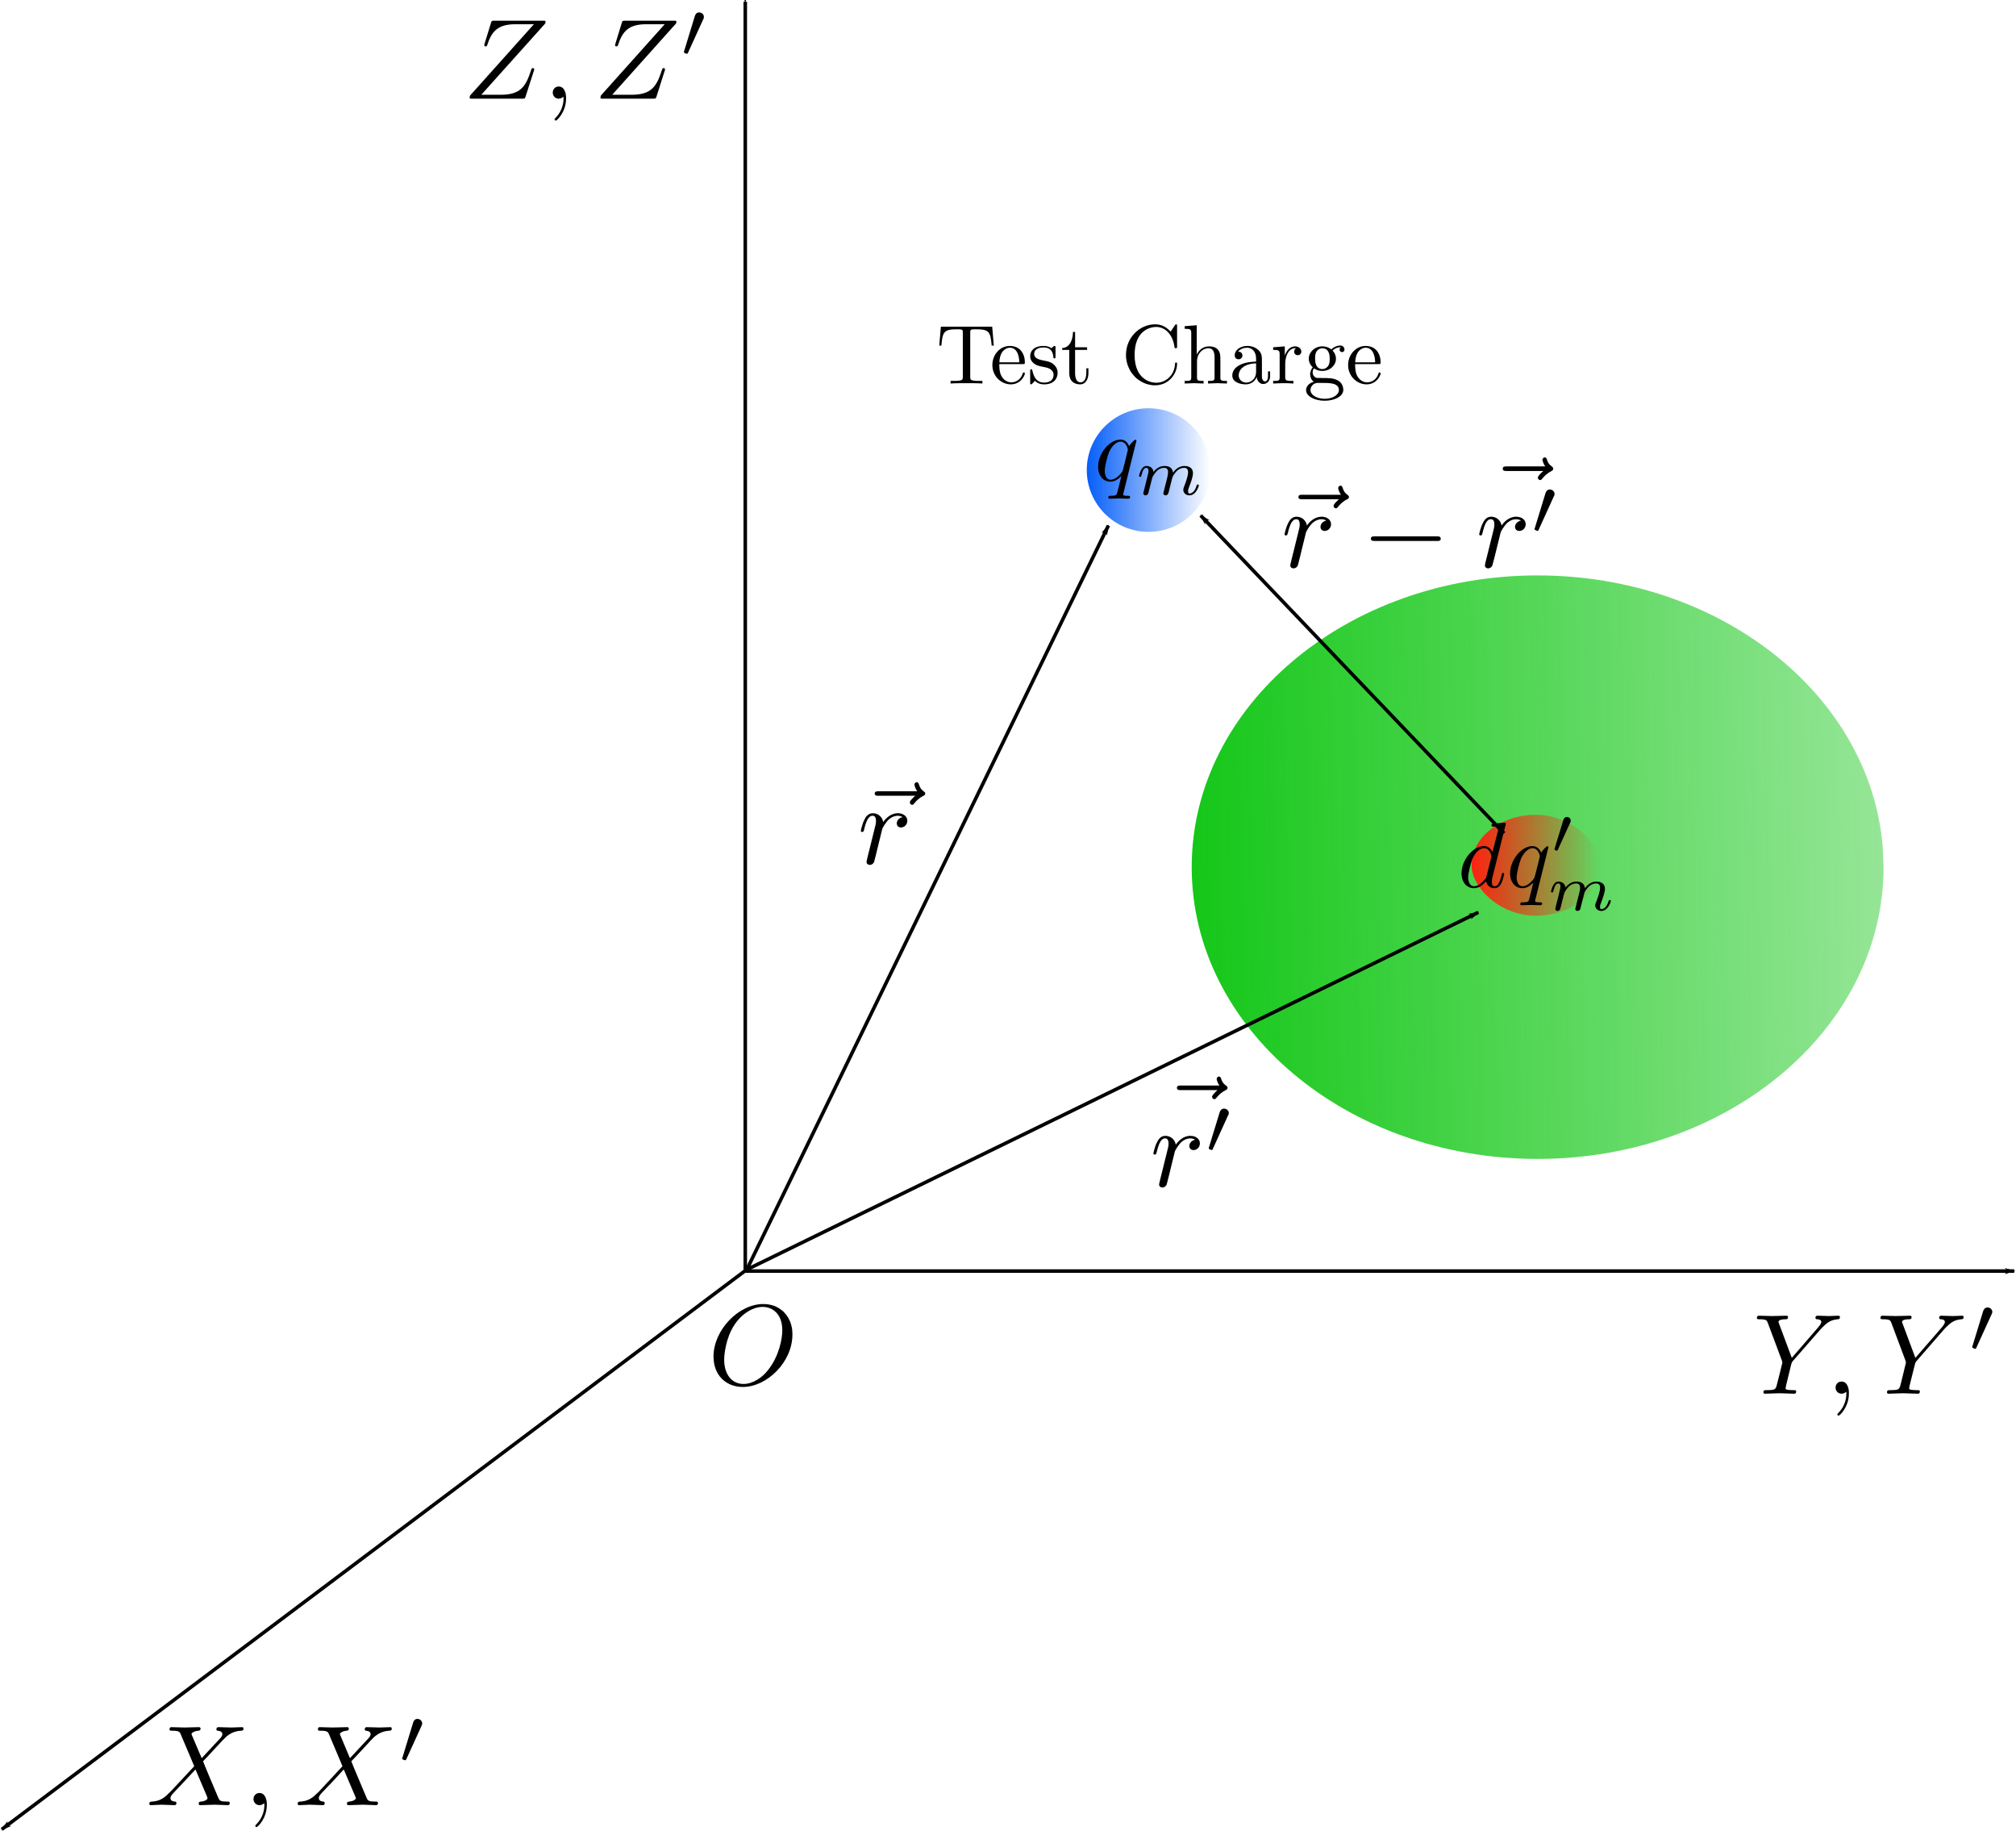 <?xml version="1.0" encoding="UTF-8"?>
<svg version="1.1" viewBox="0 0 571.93 519.35" xmlns="http://www.w3.org/2000/svg" xmlns:ns0="http://www.iki.fi/pav/software/textext/">
<defs>
<marker id="h" overflow="visible" orient="auto">
<path transform="matrix(-.8 0 0 -.8 -10 0)" d="m0 0 5-5-17.5 5 17.5 5-5-5z" fill-rule="evenodd" stroke="#000" stroke-width="1pt"/>
</marker>
<marker id="a" overflow="visible" orient="auto">
<path transform="matrix(.8 0 0 .8 10 0)" d="m0 0 5-5-17.5 5 17.5 5-5-5z" fill-rule="evenodd" stroke="#000" stroke-width="1pt"/>
</marker>
<linearGradient id="d" x1="383" x2="419.89" y1="219.61" y2="219.61" gradientUnits="userSpaceOnUse">
<stop stop-color="#065ef9" offset="0"/>
<stop stop-color="#065ef9" stop-opacity="0" offset="1"/>
</linearGradient>
<filter id="e" color-interpolation-filters="sRGB">
<feTurbulence baseFrequency="0.04" numOctaves="3" result="result91"/>
<feDisplacementMap in="SourceGraphic" in2="result91" scale="6.6" xChannelSelector="R" yChannelSelector="G"/>
</filter>
<linearGradient id="b" x1="417.04" x2="453.46" y1="246.67" y2="246.67" gradientTransform="translate(49.014 130.59)" gradientUnits="userSpaceOnUse">
<stop stop-color="#ff2210" offset="0"/>
<stop stop-color="#ff2210" stop-opacity="0" offset="1"/>
</linearGradient>
<filter id="g" color-interpolation-filters="sRGB">
<feTurbulence baseFrequency="0.04" numOctaves="3" result="result91"/>
<feDisplacementMap in="SourceGraphic" in2="result91" scale="6.6" xChannelSelector="R" yChannelSelector="G"/>
</filter>
<filter id="f" color-interpolation-filters="sRGB">
<feTurbulence baseFrequency="0.04" numOctaves="3" result="result91"/>
<feDisplacementMap in="SourceGraphic" in2="result91" scale="6.6" xChannelSelector="R" yChannelSelector="G"/>
</filter>
<linearGradient id="c" x1="335.37" x2="555.94" y1="247.11" y2="242.99" gradientUnits="userSpaceOnUse">
<stop stop-color="#08c40c" offset="0"/>
<stop stop-color="#08c40c" stop-opacity="0" offset="1"/>
</linearGradient>
</defs>
<g transform="translate(-48.573 -131.86)">
<path transform="matrix(1.715 0 0 1.446 -208.13 20.488)" d="m461.26 247.11c0 31.604-25.62 57.224-57.224 57.224s-57.224-25.62-57.224-57.224 25.62-57.224 57.224-57.224c29.937 0 54.815 23.075 57.063 52.928" fill="url(#c)" filter="url(#f)"/>
<rect x="466.06" y="362.96" width="36.415" height="28.612" rx="18.208" ry="14.306" fill="url(#b)" filter="url(#g)"/>
<path transform="matrix(3.802 0 0 3.63 -1042.2 -419.81)" d="m419.89 219.61c0 10.673-8.259 19.326-18.447 19.326s-18.447-8.652-18.447-19.326c0-10.673 8.259-19.326 18.447-19.326s18.447 8.652 18.447 19.326z" fill="none" filter="url(#e)"/>
<path transform="matrix(.951 0 0 .907 -7.343 65.995)" d="m419.89 219.61c0 10.673-8.259 19.326-18.447 19.326s-18.447-8.652-18.447-19.326c0-10.673 8.259-19.326 18.447-19.326s18.447 8.652 18.447 19.326z" fill="url(#d)" fill-rule="evenodd"/>
<path d="m363.02 280.92-102.55 210.95" fill="none" marker-start="url(#a)" stroke="#000"/>
<path d="m467.95 390.63-207.16 101.14" fill="none" marker-start="url(#a)" stroke="#000"/>
<path d="m475.27 368.21-86.06-90.14" fill="none" marker-end="url(#h)" stroke="#000"/>
<g transform="matrix(3.258 0 0 -3.258 -436.1 2518.1)" stroke="#000" stroke-miterlimit="10.433" stroke-width="0" ns0:preamble="/home/kaumudi/Desktop/Dropbox/zinka additional files/textext/preamble.tex" ns0:text="$\\vec{r}$" xml:space="preserve">
<path d="m228.46 663.15-0.03-0.03-0.02-0.01-0.01-0.02-0.02-0.01-0.04-0.04-0.02-0.01-0.01-0.02-0.18-0.18-0.01-0.02-0.04-0.04-0.02-0.04-0.02-0.02-0.04-0.08v-0.02l-0.01-0.02v-0.03c0-0.1 0.1-0.2 0.2-0.2 0.09 0 0.14 0.07 0.19 0.13 0.12 0.15 0.35 0.43 0.78 0.65 0.07 0.03 0.17 0.08 0.17 0.2 0 0.1-0.07 0.15-0.14 0.2-0.22 0.15-0.32 0.33-0.4 0.57-0.03 0.09-0.06 0.22-0.2 0.22s-0.2-0.13-0.2-0.21c0-0.05 0.08-0.37 0.24-0.58h-3.36c-0.17 0-0.34 0-0.34-0.2 0-0.19 0.17-0.19 0.34-0.19z"/>
<path d="m224.31 657.82v-0.01l-0.01-0.02v-0.03l-0.03-0.09v-0.04l-0.02-0.06v-0.03l-0.01-0.01v-0.03l-0.01-0.01v-0.04l-0.01-0.01v-0.05c0-0.17 0.14-0.26 0.29-0.26 0.12 0 0.3 0.08 0.37 0.27 0.02 0.04 0.35 1.39 0.39 1.57 0.08 0.33 0.26 1.03 0.32 1.3 0.04 0.12 0.32 0.59 0.56 0.81 0.08 0.07 0.37 0.33 0.8 0.33 0.25 0 0.4-0.12 0.41-0.12-0.3-0.05-0.51-0.29-0.51-0.55 0-0.16 0.11-0.35 0.37-0.35 0.27 0 0.55 0.23 0.55 0.59 0 0.35-0.32 0.65-0.82 0.65-0.65 0-1.09-0.49-1.28-0.77-0.08 0.45-0.44 0.77-0.9 0.77s-0.65-0.39-0.74-0.57c-0.18-0.34-0.31-0.93-0.31-0.96 0-0.1 0.1-0.1 0.12-0.1 0.1 0 0.11 0.01 0.17 0.22 0.17 0.71 0.37 1.19 0.73 1.19 0.16 0 0.3-0.08 0.3-0.46 0-0.21-0.03-0.32-0.16-0.83z"/>
</g>
<g transform="matrix(3.258 0 0 -3.258 -478.54 2665.8)" fill="none" stroke="#000" stroke-miterlimit="10.433" ns0:preamble="/home/kaumudi/Desktop/Dropbox/zinka additional files/textext/preamble.tex" ns0:text="$O$" xml:space="preserve">
<path d="m230.79 661.57v0.14l-0.01 0.15-0.01 0.14-0.02 0.14-0.03 0.13-0.03 0.14-0.04 0.12-0.04 0.13-0.05 0.12-0.06 0.11-0.05 0.12-0.07 0.1-0.07 0.11-0.07 0.1-0.24 0.27-0.1 0.08-0.09 0.07-0.2 0.14-0.22 0.12-0.11 0.05-0.24 0.08-0.12 0.03-0.13 0.03-0.26 0.04h-0.14l-0.13 0.01-0.06-0.25c0.81 0 1.71-0.56 1.71-2.04 0-0.71-0.27-2.26-1.26-3.48-0.47-0.61-1.29-1.19-2.12-1.19-0.99 0-1.68 0.8-1.68 2.11 0 0.44 0.13 1.89 0.9 3.05 0.69 1.03 1.66 1.55 2.45 1.55l0.06 0.25c-2.15 0-4.34-2.26-4.34-4.57 0-1.65 1.11-2.65 2.55-2.65 2.11 0 4.32 2.17 4.32 4.55z" fill="#000" stroke-width="0"/>
</g>
<g transform="matrix(3.258 0 0 -3.258 -315.89 2434)" fill-rule="evenodd" stroke="#000" stroke-miterlimit="10.433" stroke-width="0" ns0:preamble="/home/kaumudi/Desktop/Dropbox/zinka additional files/textext/preamble.tex" ns0:text="$\\vec{r}-\\vec{r\'}$" xml:space="preserve">
<path d="m228.46 663.15-0.03-0.03-0.02-0.01-0.01-0.02-0.02-0.01-0.04-0.04-0.02-0.01-0.01-0.02-0.18-0.18-0.01-0.02-0.04-0.04-0.02-0.04-0.02-0.02-0.04-0.08v-0.02l-0.01-0.02v-0.03c0-0.1 0.1-0.2 0.2-0.2 0.09 0 0.14 0.07 0.19 0.13 0.12 0.15 0.35 0.43 0.78 0.65 0.07 0.03 0.17 0.08 0.17 0.2 0 0.1-0.07 0.15-0.14 0.2-0.22 0.15-0.32 0.33-0.4 0.57-0.03 0.09-0.06 0.22-0.2 0.22s-0.2-0.13-0.2-0.21c0-0.05 0.08-0.37 0.24-0.58h-3.36c-0.17 0-0.34 0-0.34-0.2 0-0.19 0.17-0.19 0.34-0.19z"/>
<path d="m224.31 657.82v-0.01l-0.01-0.02v-0.03l-0.03-0.09v-0.04l-0.02-0.06v-0.03l-0.01-0.01v-0.03l-0.01-0.01v-0.04l-0.01-0.01v-0.05c0-0.17 0.14-0.26 0.29-0.26 0.12 0 0.3 0.08 0.37 0.27 0.02 0.04 0.35 1.39 0.39 1.57 0.08 0.33 0.26 1.03 0.32 1.3 0.04 0.12 0.32 0.59 0.56 0.81 0.08 0.07 0.37 0.33 0.8 0.33 0.25 0 0.4-0.12 0.41-0.12-0.3-0.05-0.51-0.29-0.51-0.55 0-0.16 0.11-0.35 0.37-0.35 0.27 0 0.55 0.23 0.55 0.59 0 0.35-0.32 0.65-0.82 0.65-0.65 0-1.09-0.49-1.28-0.77-0.08 0.45-0.44 0.77-0.9 0.77s-0.65-0.39-0.74-0.57c-0.18-0.34-0.31-0.93-0.31-0.96 0-0.1 0.1-0.1 0.12-0.1 0.1 0 0.11 0.01 0.17 0.22 0.17 0.71 0.37 1.19 0.73 1.19 0.16 0 0.3-0.08 0.3-0.46 0-0.21-0.03-0.32-0.16-0.83z"/>
<path d="m236.97 659.52h0.14l0.02 0.01h0.04l0.02 0.01h0.02l0.01 0.01 0.02 0.01h0.01l0.02 0.02h0.01v0.01l0.01 0.01v0.01h0.01v0.02h0.01v0.02l0.01 0.01v0.06c0 0.2-0.18 0.2-0.35 0.2h-5.38c-0.17 0-0.35 0-0.35-0.2s0.18-0.2 0.35-0.2z"/>
<path d="m246.25 665.61-0.06-0.06-0.02-0.01-0.23-0.23-0.01-0.02-0.04-0.04-0.01-0.02-0.02-0.02-0.01-0.02-0.02-0.02-0.03-0.06v-0.02l-0.01-0.01-0.01-0.02v-0.04c0-0.1 0.1-0.2 0.2-0.2 0.09 0 0.14 0.07 0.19 0.13 0.12 0.15 0.35 0.43 0.79 0.65 0.06 0.04 0.16 0.09 0.16 0.21 0 0.1-0.07 0.15-0.13 0.2-0.22 0.15-0.33 0.32-0.41 0.56-0.02 0.09-0.06 0.22-0.2 0.22s-0.2-0.13-0.2-0.21c0-0.05 0.08-0.36 0.24-0.57h-3.35c-0.17 0-0.35 0-0.35-0.2s0.18-0.2 0.35-0.2z"/>
<path d="m241.26 657.82-0.01-0.01v-0.03l-0.01-0.02v-0.03l-0.02-0.06-0.01-0.04v-0.03l-0.01-0.03v-0.01l-0.01-0.02v-0.03l-0.01-0.01v-0.04l-0.01-0.01v-0.06c0-0.17 0.13-0.26 0.28-0.26 0.12 0 0.3 0.08 0.37 0.27 0.02 0.04 0.36 1.39 0.4 1.57 0.08 0.33 0.26 1.03 0.32 1.3 0.04 0.12 0.32 0.59 0.56 0.81 0.08 0.07 0.36 0.33 0.79 0.33 0.26 0 0.41-0.12 0.42-0.12-0.3-0.05-0.52-0.29-0.52-0.55 0-0.16 0.11-0.35 0.38-0.35s0.55 0.23 0.55 0.59c0 0.35-0.32 0.65-0.83 0.65-0.65 0-1.08-0.49-1.27-0.77-0.08 0.45-0.44 0.77-0.91 0.77-0.45 0-0.64-0.39-0.73-0.57-0.18-0.34-0.31-0.93-0.31-0.96 0-0.1 0.1-0.1 0.12-0.1 0.1 0 0.11 0.01 0.17 0.22 0.17 0.71 0.36 1.19 0.72 1.19 0.17 0 0.31-0.08 0.31-0.46 0-0.21-0.03-0.32-0.16-0.83z"/>
<path d="m247.17 663.4 0.01 0.01v0.01l0.01 0.01v0.02l0.01 0.01v0.01l0.01 0.01v0.02h0.01v0.03l0.01 0.01v0.08c0 0.21-0.19 0.38-0.41 0.38-0.26 0-0.34-0.22-0.38-0.33l-0.92-3.01c-0.01-0.01-0.03-0.1-0.03-0.11 0-0.08 0.21-0.15 0.27-0.15 0.05 0 0.05 0.01 0.1 0.12z"/>
</g>
<g transform="matrix(3.258 0 0 -3.258 -353.1 2609.6)" fill-rule="evenodd" stroke="#000" stroke-miterlimit="10.433" stroke-width="0" ns0:preamble="/home/kaumudi/Desktop/Dropbox/zinka additional files/textext/preamble.tex" ns0:text="$\\vec{r\'}$" xml:space="preserve">
<path d="m229.3 665.61-0.06-0.06-0.02-0.01-0.01-0.02-0.02-0.01-0.14-0.14-0.03-0.04-0.06-0.06-0.01-0.02-0.04-0.04-0.06-0.12-0.01-0.01v-0.02l-0.01-0.02v-0.02c0-0.1 0.1-0.2 0.2-0.2 0.09 0 0.14 0.07 0.19 0.13 0.12 0.15 0.35 0.43 0.79 0.65 0.07 0.04 0.17 0.09 0.17 0.21 0 0.1-0.07 0.15-0.14 0.2-0.22 0.15-0.33 0.32-0.41 0.56-0.02 0.09-0.06 0.22-0.2 0.22s-0.2-0.13-0.2-0.21c0-0.05 0.08-0.36 0.24-0.57h-3.35c-0.17 0-0.35 0-0.35-0.2s0.18-0.2 0.35-0.2z"/>
<path d="m224.31 657.82v-0.01l-0.01-0.02v-0.03l-0.03-0.09v-0.04l-0.02-0.06v-0.01l-0.01-0.02v-0.04l-0.01-0.01v-0.04l-0.01-0.01v-0.05c0-0.17 0.14-0.26 0.29-0.26 0.12 0 0.29 0.08 0.37 0.27 0.02 0.04 0.35 1.39 0.39 1.57 0.08 0.33 0.26 1.03 0.32 1.3 0.04 0.12 0.32 0.59 0.56 0.81 0.08 0.07 0.37 0.33 0.79 0.33 0.26 0 0.41-0.12 0.42-0.12-0.3-0.05-0.51-0.29-0.51-0.55 0-0.16 0.1-0.35 0.37-0.35s0.55 0.23 0.55 0.59c0 0.35-0.32 0.65-0.83 0.65-0.64 0-1.08-0.49-1.27-0.77-0.08 0.45-0.44 0.77-0.91 0.77-0.45 0-0.64-0.39-0.73-0.57-0.18-0.34-0.31-0.93-0.31-0.96 0-0.1 0.1-0.1 0.12-0.1 0.1 0 0.11 0.01 0.17 0.22 0.17 0.71 0.37 1.19 0.73 1.19 0.16 0 0.3-0.08 0.3-0.46 0-0.21-0.03-0.32-0.16-0.83z"/>
<path d="m230.22 663.4 0.01 0.01v0.01l0.01 0.01v0.01l0.01 0.01v0.01l0.01 0.01v0.02l0.01 0.01v0.03h0.01v0.06l0.01 0.01v0.02c0 0.21-0.2 0.38-0.41 0.38-0.27 0-0.35-0.22-0.39-0.33l-0.92-3.01c0-0.01-0.03-0.1-0.03-0.11 0-0.08 0.21-0.15 0.27-0.15 0.05 0 0.06 0.01 0.1 0.12z"/>
</g>
<g transform="matrix(2.395 0 0 -2.395 -220.94 1814.7)" fill-rule="evenodd" stroke="#000" stroke-miterlimit="10.433" stroke-width="0" ns0:preamble="/home/kaumudi/Desktop/Dropbox/zinka additional files/textext/preamble.tex" ns0:text="$\\mathrm{Test \\ Charge}$" xml:space="preserve">
<path d="m230.06 663.96h-6.08l-0.19-2.24h0.25c0.14 1.6 0.29 1.93 1.79 1.93 0.18 0 0.44 0 0.54-0.02 0.21-0.04 0.21-0.15 0.21-0.37v-5.24c0-0.34 0-0.48-1.05-0.48h-0.4v-0.31c0.41 0.04 1.43 0.04 1.88 0.04 0.46 0 1.49 0 1.89-0.04v0.31h-0.39c-1.05 0-1.05 0.14-1.05 0.48v5.24c0 0.19 0 0.33 0.18 0.37 0.11 0.02 0.38 0.02 0.57 0.02 1.5 0 1.65-0.33 1.79-1.93h0.25z"/>
<path d="m230.9 659.53 0.01 0.21c0.06 1.48 0.9 1.73 1.24 1.73 1.02 0 1.12-1.34 1.12-1.73h-2.36l-0.01-0.21h2.78c0.22 0 0.25 0 0.25 0.21 0 0.98-0.54 1.94-1.78 1.94-1.16 0-2.07-1.02-2.07-2.26 0-1.33 1.04-2.29 2.19-2.29 1.21 0 1.66 1.1 1.66 1.29 0 0.1-0.08 0.12-0.13 0.12-0.09 0-0.11-0.06-0.13-0.14-0.35-1.03-1.24-1.03-1.34-1.03-0.5 0-0.9 0.3-1.13 0.67-0.3 0.48-0.3 1.13-0.3 1.49z"/>
<path d="m236.3 659.16h0.02l0.02-0.01h0.03l0.03-0.01 0.04-0.01 0.03-0.01 0.16-0.04 0.05-0.02 0.04-0.02 0.04-0.01 0.05-0.03 0.04-0.02 0.05-0.02 0.2-0.15 0.04-0.04 0.06-0.08 0.03-0.05 0.01-0.02 0.02-0.03 0.01-0.02 0.01-0.03 0.01-0.02 0.01-0.03v-0.03l0.01-0.02 0.01-0.03v-0.03l0.01-0.03v-0.1c0-0.51-0.35-0.91-1.12-0.91-0.84 0-1.2 0.57-1.39 1.42-0.03 0.12-0.03 0.16-0.14 0.16-0.12 0-0.12-0.07-0.12-0.25v-1.31c0-0.16 0-0.23 0.1-0.23 0.05 0 0.07 0.01 0.25 0.19 0.02 0.02 0.02 0.04 0.2 0.23 0.44-0.41 0.89-0.42 1.1-0.42 1.14 0 1.6 0.66 1.6 1.38 0 0.52-0.3 0.82-0.42 0.94-0.33 0.32-0.71 0.4-1.13 0.48-0.56 0.11-1.23 0.23-1.23 0.81 0 0.35 0.26 0.76 1.12 0.76 1.09 0 1.14-0.9 1.16-1.21 0.01-0.08 0.1-0.08 0.12-0.08 0.13 0 0.13 0.05 0.13 0.23v1.01c0 0.17 0 0.23-0.11 0.23-0.05 0-0.07 0-0.2-0.11-0.03-0.04-0.13-0.13-0.17-0.16-0.37 0.27-0.78 0.27-0.93 0.27-1.22 0-1.59-0.66-1.59-1.22 0-0.34 0.15-0.62 0.42-0.84 0.32-0.26 0.6-0.32 1.32-0.46z"/>
<path d="m239.88 661.21h1.42v0.31h-1.42v1.82h-0.25c-0.01-0.81-0.31-1.87-1.28-1.91v-0.22h0.84v-2.74c0-1.23 0.93-1.34 1.29-1.34 0.7 0 0.98 0.7 0.98 1.34v0.56h-0.25v-0.54c0-0.74-0.3-1.12-0.67-1.12-0.66 0-0.66 0.91-0.66 1.08z"/>
<path d="m245.91 660.63v-0.19l0.01-0.19 0.06-0.36 0.04-0.18 0.05-0.18 0.05-0.16 0.07-0.17 0.07-0.16 0.08-0.16 0.08-0.15 0.09-0.15 0.1-0.14 0.33-0.39 0.12-0.12 0.13-0.11 0.13-0.1 0.14-0.1 0.14-0.09 0.15-0.09 0.14-0.08 0.16-0.07 0.15-0.06 0.16-0.06 0.16-0.04 0.17-0.04 0.17-0.03 0.16-0.03 0.18-0.01h0.17c1.62 0 2.59 1.38 2.59 2.53 0 0.1 0 0.17-0.12 0.17-0.11 0-0.11-0.06-0.12-0.16-0.08-1.42-1.15-2.24-2.23-2.24-0.61 0-2.56 0.34-2.56 3.3 0 2.97 1.94 3.31 2.55 3.31 1.08 0 1.97-0.9 2.17-2.35 0.02-0.14 0.02-0.17 0.16-0.17 0.15 0 0.15 0.03 0.15 0.24v2.35c0 0.17 0 0.24-0.1 0.24-0.04 0-0.08 0-0.16-0.12l-0.5-0.74c-0.37 0.36-0.88 0.86-1.83 0.86-1.86 0-3.46-1.58-3.46-3.61z"/>
<path d="m253.64 657.99v-0.08l-0.01-0.03v-0.07l-0.01-0.03v-0.02l-0.01-0.03-0.04-0.08-0.02-0.01-0.01-0.02-0.06-0.03-0.03-0.01-0.02-0.01h-0.03l-0.03-0.01h-0.03l-0.04-0.01h-0.14l-0.02-0.01h-0.28v-0.31c0.35 0.01 0.86 0.04 1.13 0.04 0.25 0 0.77-0.03 1.11-0.04v0.31c-0.67 0-0.78 0-0.78 0.45v1.83c0 1.03 0.71 1.59 1.35 1.59 0.62 0 0.73-0.54 0.73-1.11v-2.31c0-0.45-0.11-0.45-0.77-0.45v-0.31c0.35 0.01 0.85 0.04 1.12 0.04 0.26 0 0.78-0.03 1.12-0.04v0.31c-0.52 0-0.77 0-0.78 0.3v1.9c0 0.85 0 1.16-0.31 1.52-0.14 0.17-0.47 0.37-1.04 0.37-0.84 0-1.28-0.6-1.45-0.98v3.48l-1.43-0.11v-0.31c0.7 0 0.78-0.07 0.78-0.55z"/>
<path d="m261.39 657.99 0.01-0.04v-0.03l0.03-0.12 0.01-0.03 0.01-0.04 0.01-0.03 0.02-0.04 0.02-0.03 0.01-0.04 0.04-0.06 0.02-0.04 0.03-0.03 0.02-0.03 0.08-0.08 0.06-0.04 0.03-0.03 0.03-0.02 0.03-0.01 0.04-0.02 0.04-0.01 0.03-0.02 0.04-0.01h0.04l0.04-0.01h0.04l0.05-0.01c0.21 0 0.81 0.14 0.81 0.95v0.55h-0.25v-0.55c0-0.58-0.24-0.64-0.35-0.64-0.33 0-0.37 0.45-0.37 0.5v1.99c0 0.41 0 0.8-0.36 1.17-0.39 0.39-0.88 0.54-1.36 0.54-0.82 0-1.5-0.46-1.5-1.12 0-0.29 0.19-0.46 0.45-0.46 0.28 0 0.46 0.19 0.46 0.45 0 0.12-0.05 0.45-0.51 0.46 0.27 0.35 0.76 0.46 1.08 0.46 0.49 0 1.05-0.39 1.05-1.27v-1.57c0-0.95-0.71-1.29-1.16-1.29-0.49 0-0.9 0.35-0.9 0.85 0 0.54 0.42 1.37 2.06 1.43v0.21c-0.5-0.03-1.2-0.06-1.83-0.36-0.75-0.34-0.99-0.85-0.99-1.29 0-0.81 0.96-1.05 1.59-1.05 0.65 0 1.11 0.39 1.3 0.86z"/>
<path d="m264.72 660.53v1.1l-1.38-0.11v-0.31c0.7 0 0.77-0.07 0.77-0.56v-2.66c0-0.45-0.1-0.45-0.77-0.45v-0.31c0.39 0.01 0.85 0.04 1.13 0.04 0.4 0 0.87 0 1.27-0.04v0.31h-0.21c-0.74 0-0.76 0.11-0.76 0.47v1.53c0 0.98 0.42 1.87 1.18 1.87 0.07 0 0.09 0 0.1-0.01-0.03-0.01-0.22-0.13-0.22-0.39 0-0.28 0.21-0.43 0.42-0.43 0.18 0 0.43 0.12 0.43 0.44s-0.31 0.61-0.73 0.61c-0.73 0-1.09-0.67-1.23-1.1z"/>
<path d="m268.02 658.56v0.1l0.01 0.01v0.04l0.01 0.02v0.02l0.01 0.01v0.02l0.01 0.02v0.02l0.01 0.01 0.07 0.14 0.05 0.05c0.38-0.28 0.79-0.3 0.98-0.3v0.22c-0.86 0-0.86 1-0.86 1.22 0 0.27 0.01 0.59 0.15 0.84 0.08 0.12 0.31 0.4 0.71 0.4 0.87 0 0.87-1 0.87-1.23 0-0.26-0.01-0.58-0.16-0.83-0.08-0.12-0.31-0.4-0.71-0.4v-0.22c0.93 0 1.61 0.68 1.61 1.44 0 0.37-0.16 0.74-0.4 0.97 0.35 0.34 0.71 0.39 0.89 0.39 0.02 0 0.07 0 0.1-0.01-0.11-0.04-0.16-0.15-0.16-0.27 0-0.17 0.13-0.29 0.29-0.29 0.1 0 0.29 0.07 0.29 0.3 0 0.17-0.12 0.48-0.51 0.48-0.2 0-0.64-0.06-1.05-0.46-0.42 0.33-0.84 0.36-1.06 0.36-0.92 0-1.61-0.69-1.61-1.46 0-0.43 0.22-0.81 0.47-1.02-0.13-0.15-0.31-0.48-0.31-0.82 0-0.31 0.13-0.69 0.44-0.89-0.6-0.16-0.92-0.59-0.92-0.99 0-0.72 0.99-1.26 2.2-1.26l0.01 0.23c-1 0-1.69 0.5-1.69 1.03 0 0.46 0.38 0.83 0.81 0.85h0.59c0.86 0 1.97 0 1.97-0.85 0-0.54-0.71-1.03-1.68-1.03l-0.01-0.23c1.17 0 2.21 0.51 2.21 1.28 0 0.35-0.14 0.85-0.65 1.13-0.52 0.28-1.1 0.28-1.71 0.28-0.25 0-0.68 0-0.75 0.01-0.31 0.04-0.52 0.35-0.52 0.67z"/>
<path d="m273.05 659.53 0.01 0.21c0.06 1.48 0.89 1.73 1.23 1.73 1.03 0 1.13-1.34 1.13-1.73h-2.36l-0.01-0.21h2.77c0.22 0 0.25 0 0.25 0.21 0 0.98-0.53 1.94-1.78 1.94-1.15 0-2.07-1.02-2.07-2.26 0-1.33 1.05-2.29 2.19-2.29 1.21 0 1.66 1.1 1.66 1.29 0 0.1-0.08 0.12-0.13 0.12-0.09 0-0.11-0.06-0.13-0.14-0.34-1.03-1.24-1.03-1.34-1.03-0.5 0-0.89 0.3-1.12 0.67-0.3 0.48-0.3 1.13-0.3 1.49z"/>
</g>
<g transform="matrix(3.258 0 0 -3.258 -637.88 2785.1)" stroke="#000" stroke-miterlimit="10.433" stroke-width="0" ns0:preamble="/home/kaumudi/Desktop/Dropbox/zinka additional files/textext/preamble.tex" ns0:text="$X,X\'$" xml:space="preserve">
<path d="m228.26 661.32-0.84 1.97c-0.03 0.08-0.05 0.12-0.05 0.13 0 0.06 0.17 0.25 0.59 0.29 0.1 0.01 0.2 0.02 0.2 0.19 0 0.12-0.12 0.12-0.15 0.12-0.41 0-0.84-0.03-1.25-0.03-0.25 0-0.87 0.03-1.12 0.03-0.06 0-0.18 0-0.18-0.2 0-0.11 0.1-0.11 0.23-0.11 0.6 0 0.66-0.1 0.75-0.32l1.17-2.77-2.1-2.25-0.13-0.11c-0.48-0.53-0.95-0.69-1.46-0.72-0.13-0.01-0.22-0.01-0.22-0.2 0-0.01 0-0.11 0.13-0.11 0.3 0 0.63 0.04 0.93 0.04 0.37 0 0.76-0.04 1.12-0.04 0.06 0 0.18 0 0.18 0.2 0 0.1-0.1 0.11-0.12 0.11-0.09 0.01-0.4 0.03-0.4 0.31 0 0.16 0.15 0.32 0.27 0.45l1.01 1.07 0.9 0.97 1.01-2.37c0.03-0.11 0.04-0.12 0.04-0.14 0-0.08-0.18-0.25-0.57-0.29-0.11-0.01-0.2-0.02-0.2-0.19 0-0.12 0.11-0.12 0.15-0.12 0.28 0 0.97 0.04 1.25 0.04 0.25 0 0.86-0.04 1.11-0.04 0.07 0 0.19 0 0.19 0.19 0 0.12-0.1 0.12-0.18 0.12-0.67 0.01-0.69 0.04-0.86 0.44-0.39 0.92-1.05 2.47-1.28 3.07 0.67 0.69 1.72 1.88 2.04 2.16 0.29 0.23 0.66 0.47 1.26 0.5 0.13 0.01 0.22 0.01 0.22 0.2 0 0.01 0 0.11-0.13 0.11-0.3 0-0.63-0.03-0.94-0.03-0.36 0-0.74 0.03-1.1 0.03-0.06 0-0.19 0-0.19-0.2 0-0.07 0.05-0.1 0.12-0.11 0.09-0.01 0.4-0.03 0.4-0.31 0-0.13-0.11-0.26-0.19-0.35z"/>
<path d="m233.93 657.24v0.18l-0.01 0.06v0.05l-0.01 0.05-0.01 0.06-0.01 0.04-0.02 0.1-0.02 0.04-0.01 0.04-0.06 0.12-0.02 0.03-0.02 0.04-0.02 0.03-0.03 0.02-0.02 0.03-0.05 0.05-0.06 0.04-0.03 0.01-0.03 0.02-0.06 0.02-0.04 0.01h-0.03l-0.04 0.01h-0.03c-0.33 0-0.53-0.25-0.53-0.53 0-0.27 0.2-0.53 0.53-0.53 0.12 0 0.25 0.05 0.35 0.13 0.03 0.02 0.04 0.03 0.05 0.03s0.02-0.01 0.02-0.15c0-0.73-0.35-1.33-0.68-1.65-0.11-0.11-0.11-0.13-0.11-0.16 0-0.07 0.05-0.11 0.1-0.11 0.11 0 0.9 0.76 0.9 1.92z"/>
<path d="m241.17 661.32-0.83 1.97c-0.03 0.08-0.05 0.12-0.05 0.13 0 0.06 0.17 0.25 0.58 0.29 0.1 0.01 0.2 0.02 0.2 0.19 0 0.12-0.12 0.12-0.15 0.12-0.41 0-0.83-0.03-1.25-0.03-0.25 0-0.87 0.03-1.12 0.03-0.06 0-0.17 0-0.17-0.2 0-0.11 0.1-0.11 0.22-0.11 0.6 0 0.66-0.1 0.75-0.32l1.17-2.77-2.09-2.25-0.13-0.11c-0.49-0.53-0.96-0.69-1.47-0.72-0.12-0.01-0.21-0.01-0.21-0.2 0-0.01 0-0.11 0.12-0.11 0.3 0 0.63 0.04 0.94 0.04 0.37 0 0.76-0.04 1.11-0.04 0.06 0 0.18 0 0.18 0.2 0 0.1-0.1 0.11-0.12 0.11-0.09 0.01-0.39 0.03-0.39 0.31 0 0.16 0.14 0.32 0.26 0.45l1.02 1.07 0.89 0.97 1.01-2.37c0.04-0.11 0.05-0.12 0.05-0.14 0-0.08-0.19-0.25-0.58-0.29-0.11-0.01-0.2-0.02-0.2-0.19 0-0.12 0.11-0.12 0.15-0.12 0.28 0 0.98 0.04 1.26 0.04 0.25 0 0.85-0.04 1.1-0.04 0.07 0 0.19 0 0.19 0.19 0 0.12-0.1 0.12-0.18 0.12-0.67 0.01-0.69 0.04-0.86 0.44-0.38 0.92-1.05 2.47-1.28 3.07 0.68 0.69 1.72 1.88 2.04 2.16 0.29 0.23 0.67 0.47 1.26 0.5 0.13 0.01 0.22 0.01 0.22 0.2 0 0.01 0 0.11-0.13 0.11-0.3 0-0.62-0.03-0.93-0.03-0.37 0-0.75 0.03-1.11 0.03-0.05 0-0.18 0-0.18-0.2 0-0.07 0.05-0.1 0.11-0.11 0.09-0.01 0.4-0.03 0.4-0.31 0-0.13-0.11-0.26-0.19-0.35z"/>
<path d="m247.4 664.13v0.01l0.01 0.01v0.01l0.01 0.01v0.02l0.01 0.01v0.02l0.01 0.01v0.02l0.01 0.01v0.04h0.01v0.06c0 0.21-0.2 0.38-0.41 0.38-0.26 0-0.35-0.22-0.38-0.33l-0.92-3.01c-0.01-0.01-0.04-0.1-0.04-0.11 0-0.08 0.22-0.15 0.27-0.15s0.06 0.01 0.11 0.11z"/>
</g>
<g transform="matrix(3.258 0 0 -3.258 -182.08 2668.4)" stroke="#000" stroke-miterlimit="10.433" stroke-width="0" ns0:preamble="/home/kaumudi/Desktop/Dropbox/zinka additional files/textext/preamble.tex" ns0:text="$Y,Y\'$" xml:space="preserve">
<path d="m229.37 662.89 0.14 0.14c0.3 0.29 0.63 0.63 1.3 0.68 0.11 0.01 0.2 0.01 0.2 0.19 0 0.08-0.05 0.12-0.13 0.12-0.26 0-0.54-0.03-0.81-0.03-0.33 0-0.68 0.03-1 0.03-0.06 0-0.19 0-0.19-0.19 0-0.11 0.1-0.12 0.15-0.12 0.07 0 0.36-0.02 0.36-0.23 0-0.16-0.23-0.42-0.27-0.47l-2.3-2.66-1.1 2.95c-0.06 0.14-0.06 0.16-0.06 0.17 0 0.24 0.49 0.24 0.59 0.24 0.14 0 0.24 0 0.24 0.2 0 0.11-0.12 0.11-0.15 0.11-0.28 0-0.98-0.03-1.26-0.03-0.24 0-0.86 0.03-1.11 0.03-0.06 0-0.19 0-0.19-0.2 0-0.11 0.1-0.11 0.23-0.11 0.6 0 0.64-0.09 0.73-0.34l1.22-3.26c0.01-0.03 0.04-0.14 0.04-0.17s-0.4-1.63-0.45-1.81c-0.13-0.55-0.14-0.58-0.93-0.59-0.19 0-0.27 0-0.27-0.2 0-0.11 0.12-0.11 0.14-0.11 0.27 0 0.97 0.04 1.25 0.04s1-0.04 1.27-0.04c0.07 0 0.19 0 0.19 0.2 0 0.11-0.09 0.11-0.28 0.11-0.02 0-0.21 0-0.37 0.02-0.21 0.02-0.27 0.04-0.27 0.16 0 0.07 0.09 0.42 0.14 0.63l0.34 1.4c0.06 0.19 0.06 0.22 0.14 0.31z"/>
<path d="m231.79 657.24v0.18l-0.01 0.06v0.05l-0.01 0.05-0.01 0.06-0.01 0.04-0.01 0.05-0.02 0.05-0.01 0.04-0.02 0.04-0.01 0.04-0.04 0.08-0.02 0.03-0.02 0.04-0.02 0.03-0.03 0.02-0.02 0.03-0.05 0.05-0.06 0.04-0.03 0.01-0.03 0.02-0.06 0.02-0.04 0.01h-0.03l-0.04 0.01h-0.03c-0.33 0-0.53-0.25-0.53-0.53 0-0.27 0.2-0.53 0.53-0.53 0.12 0 0.25 0.05 0.35 0.13 0.03 0.02 0.03 0.03 0.04 0.03 0.02 0 0.02-0.01 0.02-0.15 0-0.73-0.34-1.33-0.67-1.65-0.11-0.11-0.11-0.13-0.11-0.16 0-0.07 0.05-0.11 0.1-0.11 0.11 0 0.9 0.76 0.9 1.92z"/>
<path d="m240.13 662.89 0.14 0.14c0.3 0.29 0.63 0.63 1.31 0.68 0.11 0.01 0.2 0.01 0.2 0.19 0 0.08-0.05 0.12-0.13 0.12-0.26 0-0.55-0.03-0.82-0.03-0.33 0-0.68 0.03-0.99 0.03-0.06 0-0.19 0-0.19-0.19 0-0.11 0.1-0.12 0.15-0.12 0.07 0 0.35-0.02 0.35-0.23 0-0.16-0.22-0.42-0.26-0.47l-2.31-2.66-1.1 2.95c-0.06 0.14-0.06 0.16-0.06 0.17 0 0.24 0.49 0.24 0.59 0.24 0.14 0 0.24 0 0.24 0.2 0 0.11-0.12 0.11-0.15 0.11-0.28 0-0.97-0.03-1.25-0.03-0.25 0-0.87 0.03-1.12 0.03-0.06 0-0.19 0-0.19-0.2 0-0.11 0.1-0.11 0.23-0.11 0.6 0 0.64-0.09 0.73-0.34l1.22-3.26c0.01-0.03 0.04-0.14 0.04-0.17s-0.4-1.63-0.44-1.81c-0.14-0.55-0.14-0.58-0.94-0.59-0.19 0-0.27 0-0.27-0.2 0-0.11 0.12-0.11 0.14-0.11 0.28 0 0.98 0.04 1.25 0.04 0.28 0 1-0.04 1.28-0.04 0.07 0 0.19 0 0.19 0.2 0 0.11-0.09 0.11-0.28 0.11-0.02 0-0.21 0-0.38 0.02-0.21 0.02-0.27 0.04-0.27 0.16 0 0.07 0.09 0.42 0.14 0.63l0.35 1.4c0.05 0.19 0.06 0.22 0.14 0.31z"/>
<path d="m244.21 664.13 0.01 0.01v0.01l0.01 0.01v0.01l0.01 0.01v0.02l0.01 0.01v0.02h0.01v0.03l0.01 0.01v0.04l0.01 0.01v0.04c0 0.21-0.2 0.38-0.41 0.38-0.27 0-0.35-0.22-0.39-0.33l-0.92-3.01c0-0.01-0.03-0.1-0.03-0.11 0-0.08 0.21-0.15 0.27-0.15 0.05 0 0.06 0.01 0.1 0.11z"/>
</g>
<g transform="matrix(3.258 0 0 -3.258 -548.03 2301.1)" stroke="#000" stroke-miterlimit="10.433" stroke-width="0" ns0:preamble="/home/kaumudi/Desktop/Dropbox/zinka additional files/textext/preamble.tex" ns0:text="$Z,Z\'$" xml:space="preserve">
<path d="m230.6 663.78v0.03l0.01 0.01v0.03l0.01 0.01v0.07c0 0.09-0.04 0.09-0.24 0.09h-4.2c-0.24 0-0.25-0.01-0.31-0.2l-0.55-1.79c-0.02-0.05-0.03-0.12-0.03-0.14 0-0.01 0-0.11 0.12-0.11 0.09 0 0.11 0.07 0.13 0.1 0.38 1.18 0.9 1.83 2.45 1.83h1.62l-5.56-6.21c0-0.01-0.04-0.15-0.04-0.18 0-0.09 0.07-0.09 0.25-0.09h4.33c0.23 0 0.24 0.01 0.3 0.2l0.71 2.2c0.01 0.04 0.04 0.11 0.04 0.15 0 0.05-0.04 0.11-0.13 0.11s-0.1-0.04-0.17-0.25c-0.44-1.35-0.91-2.07-2.6-2.07h-1.71z"/>
<path d="m232.41 657.24v0.18l-0.01 0.06-0.01 0.05v0.05l-0.01 0.06-0.01 0.04-0.01 0.05-0.02 0.05-0.01 0.04-0.02 0.04-0.01 0.04-0.04 0.08-0.02 0.03-0.02 0.04-0.02 0.03-0.03 0.02-0.02 0.03-0.03 0.03-0.03 0.02-0.02 0.02-0.03 0.02-0.03 0.01-0.03 0.02-0.03 0.01-0.04 0.01-0.03 0.01h-0.03l-0.04 0.01h-0.04c-0.32 0-0.52-0.25-0.52-0.53 0-0.27 0.2-0.53 0.52-0.53 0.12 0 0.25 0.05 0.35 0.13 0.03 0.02 0.04 0.03 0.05 0.03s0.02-0.01 0.02-0.15c0-0.73-0.35-1.33-0.67-1.65-0.11-0.11-0.11-0.13-0.11-0.16 0-0.07 0.05-0.11 0.1-0.11 0.11 0 0.9 0.76 0.9 1.92z"/>
<path d="m241.99 663.78v0.02l0.01 0.01v0.03l0.01 0.01v0.04l0.01 0.01v0.03c0 0.09-0.05 0.09-0.25 0.09h-4.2c-0.24 0-0.25-0.01-0.31-0.2l-0.55-1.79c-0.02-0.05-0.03-0.12-0.03-0.14 0-0.01 0-0.11 0.12-0.11 0.09 0 0.11 0.07 0.13 0.1 0.38 1.18 0.9 1.83 2.45 1.83h1.62l-5.56-6.21c0-0.01-0.04-0.15-0.04-0.18 0-0.09 0.07-0.09 0.25-0.09h4.33c0.24 0 0.25 0.01 0.31 0.2l0.7 2.2c0.01 0.04 0.04 0.11 0.04 0.15 0 0.05-0.04 0.11-0.13 0.11s-0.1-0.04-0.17-0.25c-0.44-1.35-0.91-2.07-2.6-2.07h-1.7z"/>
<path d="m244.35 664.13 0.01 0.01v0.01l0.01 0.01v0.01l0.01 0.01v0.02l0.01 0.01v0.02l0.01 0.01v0.03l0.01 0.01v0.08c0 0.21-0.19 0.38-0.41 0.38-0.26 0-0.34-0.22-0.38-0.33l-0.92-3.01c0-0.01-0.03-0.1-0.03-0.11 0-0.08 0.21-0.15 0.27-0.15 0.05 0 0.05 0.01 0.1 0.11z"/>
</g>
<g transform="matrix(2.654 0 0 -2.654 -233.95 2012.5)" stroke="#000" stroke-miterlimit="10.433" stroke-width="0" ns0:preamble="/home/kaumudi/Desktop/Dropbox/zinka additional files/textext/preamble.tex" ns0:text="$q_m$" xml:space="preserve">
<path d="m227.93 661.52v0.02h-0.01v0.03h-0.01v0.01h-0.01v0.01h-0.01v0.01h-0.01l-0.01 0.01h-0.02l-0.01 0.01h-0.01c-0.11 0-0.51-0.4-0.68-0.69-0.22 0.54-0.6 0.7-0.92 0.7v-0.22c0.64 0 0.78-0.81 0.78-0.88 0-0.06-0.54-2.23-0.57-2.27-0.15-0.28-0.71-0.92-1.27-0.92-0.59 0-0.63 0.77-0.63 0.94 0 0.48 0.28 1.56 0.45 1.98 0.31 0.73 0.83 1.15 1.24 1.15v0.22c-1.18 0-2.4-1.47-2.4-2.91 0-0.98 0.59-1.59 1.31-1.59 0.43 0 0.82 0.23 1.18 0.59-0.09-0.35-0.42-1.69-0.45-1.78-0.08-0.28-0.16-0.31-0.72-0.32-0.13 0-0.23 0-0.23-0.2 0-0.01 0-0.11 0.13-0.11 0.32 0 0.67 0.03 1 0.03 0.34 0 0.69-0.03 1.02-0.03 0.05 0 0.18 0 0.18 0.2 0 0.11-0.1 0.11-0.26 0.11-0.47 0-0.47 0.06-0.47 0.16 0 0.06 0.02 0.12 0.04 0.21z"/>
<path d="m230.9 656.3v-0.02l-0.01-0.02v-0.01l-0.01-0.02v-0.01l-0.01-0.03-0.01-0.04v-0.03l-0.01-0.03-0.01-0.01v-0.03l-0.01-0.02v-0.03l-0.01-0.01v-0.04l-0.01-0.01v-0.04l-0.01-0.01c0-0.15 0.13-0.22 0.24-0.22 0.13 0 0.24 0.09 0.27 0.15 0.04 0.07 0.09 0.29 0.13 0.44 0.03 0.13 0.11 0.45 0.15 0.62 0.04 0.15 0.09 0.31 0.12 0.47 0.08 0.3 0.08 0.31 0.22 0.53 0.22 0.34 0.57 0.73 1.11 0.73 0.39 0 0.41-0.32 0.41-0.48 0-0.42-0.3-1.19-0.41-1.48-0.08-0.2-0.1-0.26-0.1-0.38 0-0.37 0.3-0.6 0.66-0.6 0.69 0 1 0.96 1 1.06s-0.09 0.1-0.11 0.1c-0.1 0-0.11-0.05-0.13-0.12-0.16-0.56-0.46-0.84-0.74-0.84-0.15 0-0.17 0.09-0.17 0.24 0 0.16 0.03 0.25 0.15 0.56 0.09 0.22 0.37 0.95 0.37 1.35 0 0.11 0 0.4-0.25 0.6-0.12 0.09-0.32 0.19-0.65 0.19-0.63 0-1.01-0.41-1.23-0.71-0.06 0.6-0.55 0.71-0.91 0.71-0.58 0-0.97-0.36-1.18-0.64-0.04 0.49-0.46 0.64-0.74 0.64-0.3 0-0.46-0.22-0.55-0.38-0.16-0.26-0.25-0.65-0.25-0.69 0-0.09 0.09-0.09 0.12-0.09 0.09 0 0.1 0.02 0.15 0.21 0.1 0.41 0.24 0.75 0.51 0.75 0.18 0 0.23-0.15 0.23-0.34 0-0.13-0.07-0.39-0.11-0.57-0.05-0.19-0.12-0.48-0.16-0.63l-0.22-0.89c-0.03-0.09-0.07-0.27-0.07-0.29 0-0.15 0.13-0.22 0.24-0.22 0.12 0 0.23 0.09 0.27 0.15 0.03 0.07 0.09 0.29 0.12 0.44 0.04 0.13 0.11 0.45 0.16 0.62 0.04 0.15 0.08 0.31 0.12 0.47 0.07 0.28 0.09 0.34 0.29 0.62 0.19 0.28 0.52 0.64 1.04 0.64 0.41 0 0.41-0.35 0.41-0.48 0-0.18-0.02-0.27-0.11-0.66z"/>
</g>
<g transform="matrix(2.654 0 0 -2.654 -130.84 2127.8)" stroke="#000" stroke-miterlimit="10.433" stroke-width="0" ns0:preamble="/home/kaumudi/Desktop/Dropbox/zinka additional files/textext/preamble.tex" ns0:text="$dq\'_m$" xml:space="preserve">
<path d="m228.57 664.02v0.01l-0.01 0.01v0.03h-0.01v0.01l-0.03 0.03h-0.01v0.01h-0.03l-0.01 0.01h-0.03c-0.15 0-1.1-0.09-1.27-0.11-0.08-0.01-0.14-0.06-0.14-0.19 0-0.12 0.09-0.12 0.24-0.12 0.48 0 0.5-0.07 0.5-0.17l-0.03-0.2-0.6-2.35c-0.18 0.37-0.46 0.64-0.91 0.64-1.17 0-2.4-1.47-2.4-2.91 0-0.94 0.55-1.59 1.32-1.59l0.02 0.21c-0.49 0-0.63 0.55-0.63 0.94 0 0.5 0.31 1.72 0.54 2.17 0.31 0.59 0.76 0.96 1.16 0.96 0.64 0 0.78-0.82 0.78-0.88s-0.02-0.12-0.03-0.17l-0.49-1.94c-0.05-0.18-0.05-0.2-0.2-0.37-0.44-0.55-0.85-0.71-1.13-0.71l-0.02-0.21c0.2 0 0.7 0.03 1.3 0.74 0.08-0.42 0.42-0.74 0.9-0.74 0.35 0 0.58 0.22 0.74 0.54 0.17 0.36 0.3 0.97 0.3 0.99 0 0.1-0.09 0.1-0.12 0.1-0.1 0-0.11-0.04-0.14-0.18-0.17-0.65-0.35-1.24-0.76-1.24-0.27 0-0.3 0.26-0.3 0.46 0 0.24 0.02 0.31 0.06 0.48z"/>
<path d="m233.12 661.52h-0.01v0.04h-0.01v0.01l-0.03 0.03h-0.01v0.01h-0.03v0.01h-0.02c-0.1 0-0.5-0.4-0.67-0.69-0.22 0.54-0.61 0.7-0.93 0.7v-0.22c0.65 0 0.79-0.81 0.79-0.88 0-0.06-0.55-2.23-0.58-2.27-0.15-0.28-0.7-0.92-1.26-0.92-0.6 0-0.64 0.77-0.64 0.94 0 0.48 0.29 1.56 0.46 1.98 0.31 0.73 0.83 1.15 1.23 1.15v0.22c-1.17 0-2.39-1.47-2.39-2.91 0-0.98 0.58-1.59 1.31-1.59 0.43 0 0.82 0.23 1.17 0.59-0.09-0.35-0.41-1.69-0.45-1.78-0.07-0.28-0.15-0.31-0.71-0.32-0.13 0-0.23 0-0.23-0.2 0-0.01 0-0.11 0.13-0.11 0.32 0 0.67 0.03 0.99 0.03 0.34 0 0.7-0.03 1.03-0.03 0.05 0 0.18 0 0.18 0.2 0 0.11-0.1 0.11-0.26 0.11-0.48 0-0.48 0.06-0.48 0.16 0 0.06 0.02 0.12 0.04 0.21z"/>
<path d="m235.44 664.13 0.01 0.01v0.01l0.01 0.01v0.02l0.01 0.01v0.02l0.01 0.01v0.01l0.01 0.01v0.03l0.01 0.01v0.08c0 0.21-0.19 0.38-0.41 0.38-0.26 0-0.35-0.22-0.38-0.33l-0.92-3.01c-0.01-0.01-0.03-0.1-0.03-0.11 0-0.08 0.21-0.15 0.27-0.15 0.05 0 0.05 0.01 0.1 0.11z"/>
<path d="m236.09 655.34-0.01-0.02v-0.03l-0.01-0.01v-0.03l-0.02-0.06-0.01-0.04-0.01-0.03v-0.03l-0.01-0.01v-0.03l-0.01-0.02v-0.02l-0.01-0.01v-0.04l-0.01-0.01v-0.03c0-0.15 0.13-0.22 0.24-0.22 0.12 0 0.23 0.09 0.27 0.15 0.03 0.07 0.09 0.29 0.12 0.44 0.04 0.13 0.12 0.45 0.16 0.62 0.04 0.16 0.08 0.31 0.12 0.47 0.07 0.3 0.07 0.31 0.21 0.53 0.22 0.34 0.57 0.73 1.12 0.73 0.39 0 0.41-0.32 0.41-0.48 0-0.42-0.3-1.19-0.41-1.48-0.08-0.2-0.11-0.26-0.11-0.38 0-0.37 0.31-0.6 0.66-0.6 0.7 0 1.01 0.96 1.01 1.07 0 0.09-0.09 0.09-0.12 0.09-0.09 0-0.1-0.04-0.13-0.12-0.16-0.56-0.46-0.84-0.74-0.84-0.14 0-0.17 0.09-0.17 0.24 0 0.16 0.03 0.25 0.16 0.56 0.08 0.22 0.37 0.96 0.37 1.35 0 0.11 0 0.4-0.26 0.6-0.12 0.09-0.32 0.19-0.65 0.19-0.62 0-1.01-0.41-1.23-0.7-0.06 0.59-0.55 0.7-0.9 0.7-0.58 0-0.97-0.36-1.18-0.63-0.05 0.48-0.46 0.63-0.75 0.63-0.3 0-0.46-0.22-0.55-0.38-0.15-0.25-0.25-0.65-0.25-0.68 0-0.1 0.1-0.1 0.12-0.1 0.1 0 0.11 0.03 0.15 0.21 0.11 0.41 0.24 0.75 0.51 0.75 0.18 0 0.23-0.15 0.23-0.34 0-0.13-0.06-0.39-0.11-0.57-0.05-0.19-0.12-0.48-0.15-0.63l-0.23-0.89c-0.02-0.09-0.06-0.26-0.06-0.29 0-0.15 0.12-0.22 0.23-0.22 0.13 0 0.24 0.09 0.27 0.15 0.04 0.07 0.09 0.29 0.13 0.44 0.03 0.13 0.11 0.45 0.15 0.62 0.04 0.16 0.09 0.31 0.12 0.47 0.08 0.28 0.09 0.34 0.29 0.62s0.53 0.64 1.05 0.64c0.4 0 0.41-0.35 0.41-0.48 0-0.18-0.02-0.27-0.12-0.66z"/>
</g>
</g>
<path d="m211.43 0.5v360" fill="none" marker-start="url(#a)" stroke="#000" stroke-width="1px"/>
<path d="m571.43 360.5h-360" fill="none" marker-start="url(#a)" stroke="#000" stroke-width="1px"/>
<path d="m0.5 518.85 210.96-158.49" fill="none" marker-start="url(#a)" stroke="#000"/>
</svg>
